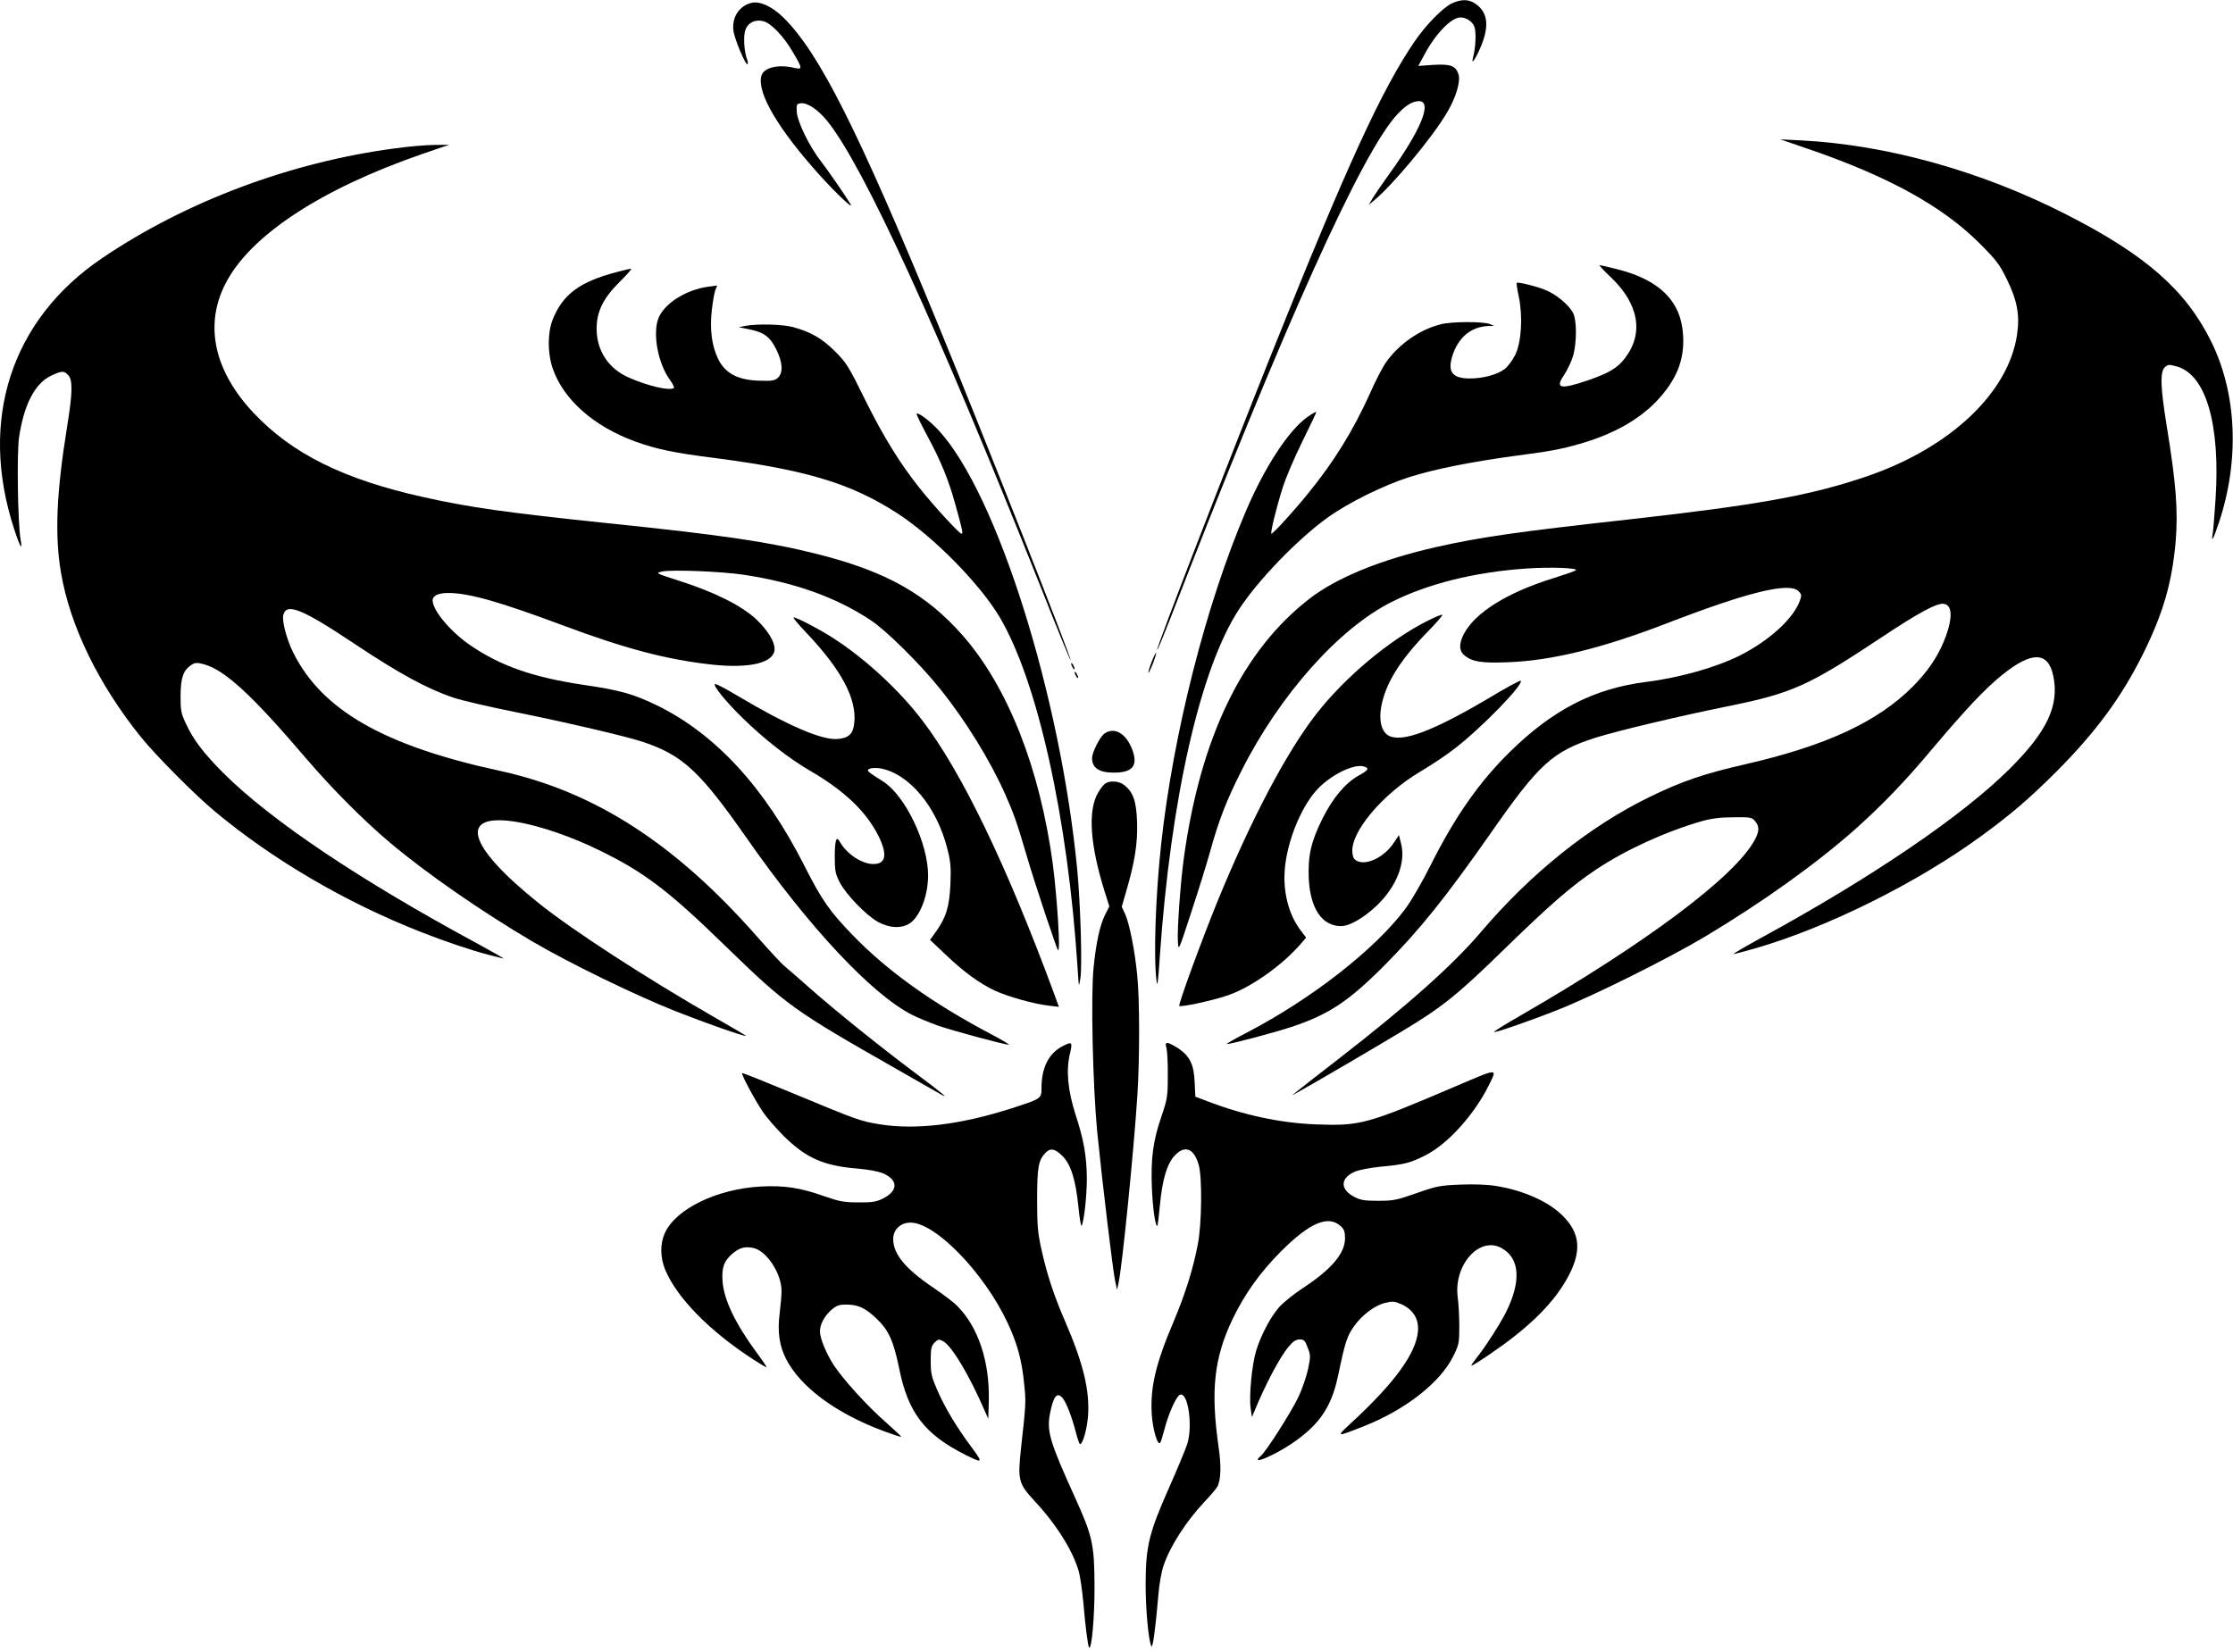 <?xml version="1.0" standalone="no"?>
<!DOCTYPE svg PUBLIC "-//W3C//DTD SVG 20010904//EN"
 "http://www.w3.org/TR/2001/REC-SVG-20010904/DTD/svg10.dtd">
<svg version="1.0" xmlns="http://www.w3.org/2000/svg"
 width="1280pt" height="947pt" viewBox="0 0 1280 947"
 preserveAspectRatio="xMidYMid meet">
<g transform="translate(0,947) scale(0.1,-0.1)"
fill="#000000" stroke="none">
<path d="M8323 9451 c-51 -24 -146 -120 -211 -214 -190 -276 -393 -719 -822
-1792 -269 -672 -664 -1695 -657 -1701 2 -3 32 69 67 158 658 1700 1110 2704
1313 2916 48 50 85 72 121 72 79 0 10 -168 -170 -417 -39 -54 -81 -116 -95
-138 l-23 -40 34 29 c106 88 331 359 413 498 53 88 81 182 67 223 -16 48 -45
59 -145 53 l-85 -6 33 61 c64 122 156 217 208 217 33 0 68 -22 80 -52 12 -28
8 -123 -7 -177 -14 -50 15 -9 45 63 50 121 39 198 -35 247 -37 24 -78 24 -131
0z"/>
<path d="M4305 9453 c-68 -18 -110 -82 -101 -157 5 -48 71 -204 81 -194 3 3 2
16 -3 29 -17 45 -22 133 -9 168 15 42 57 62 104 49 44 -12 116 -87 168 -177
56 -95 56 -101 8 -90 -95 22 -177 1 -189 -47 -25 -98 98 -306 337 -571 95
-105 196 -200 174 -163 -27 46 -129 193 -169 245 -66 84 -136 228 -139 285 -2
41 0 45 23 48 39 4 100 -37 153 -103 208 -259 628 -1175 1225 -2677 91 -230
167 -416 169 -414 8 7 -499 1291 -760 1926 -460 1118 -683 1561 -888 1761 -65
63 -135 95 -184 82z"/>
<path d="M10365 8616 c456 -156 769 -328 981 -540 98 -98 116 -122 157 -206
60 -122 76 -207 59 -319 -48 -331 -381 -646 -852 -809 -328 -113 -628 -167
-1388 -252 -624 -69 -838 -100 -1087 -156 -319 -72 -573 -176 -729 -297 -384
-297 -625 -795 -720 -1487 -19 -138 -39 -411 -34 -480 3 -55 4 -53 75 165 40
121 89 279 109 350 50 182 95 297 180 465 220 437 560 818 862 969 208 104
471 170 767 191 138 10 304 4 288 -10 -4 -4 -62 -24 -128 -45 -265 -82 -449
-197 -514 -320 -29 -56 -28 -98 5 -124 45 -36 99 -44 249 -38 248 9 538 80
904 221 472 182 707 240 761 186 17 -17 18 -24 8 -52 -35 -102 -174 -230 -344
-316 -135 -68 -346 -128 -539 -152 -298 -38 -533 -159 -778 -399 -176 -172
-316 -372 -455 -649 -50 -100 -112 -207 -148 -255 -172 -230 -536 -514 -902
-705 -68 -35 -122 -66 -120 -68 6 -5 261 62 368 97 215 71 329 146 535 353
201 202 352 390 615 766 273 391 350 461 595 540 123 39 480 124 752 179 377
76 467 117 889 397 210 140 318 198 356 192 53 -7 52 -91 -1 -219 -38 -91 -94
-172 -176 -255 -200 -201 -493 -338 -952 -444 -246 -56 -372 -99 -558 -190
-343 -167 -679 -436 -967 -775 -161 -189 -414 -415 -817 -728 -108 -83 -212
-165 -231 -180 l-35 -28 35 19 c77 42 434 251 590 345 234 140 323 211 592
474 265 258 388 365 528 458 167 112 403 219 606 277 58 16 107 22 182 22 97
1 105 0 123 -23 25 -30 24 -57 -2 -106 -112 -210 -621 -591 -1347 -1010 -84
-48 -151 -90 -148 -92 6 -6 210 65 371 129 207 82 635 296 839 418 334 200
640 420 861 616 155 139 284 272 446 466 186 220 299 341 398 420 168 135 262
133 291 -8 35 -170 -36 -320 -253 -535 -270 -268 -783 -617 -1412 -961 -99
-54 -174 -98 -168 -98 6 0 64 15 130 34 414 121 920 373 1288 641 174 127 275
214 431 369 226 227 373 425 498 676 115 232 166 407 187 642 15 177 3 337
-52 672 -35 218 -38 305 -9 331 18 16 24 16 67 4 168 -46 251 -332 223 -760
-6 -90 -13 -179 -16 -196 -11 -60 4 -34 35 60 120 359 103 741 -44 1039 -146
295 -375 496 -830 728 -487 249 -1029 400 -1521 425 l-119 6 160 -55z"/>
<path d="M2262 8619 c-597 -79 -1197 -304 -1678 -630 -521 -353 -707 -928
-503 -1552 34 -105 50 -130 37 -60 -16 87 -22 493 -9 584 28 189 91 311 184
355 63 29 72 29 97 4 28 -28 26 -102 -5 -294 -62 -384 -72 -626 -35 -842 52
-304 216 -640 457 -939 89 -110 307 -329 423 -426 334 -279 751 -523 1181
-692 134 -53 303 -110 392 -132 34 -9 71 -18 82 -21 11 -3 -55 35 -147 85
-676 365 -1187 708 -1459 980 -112 113 -169 187 -212 279 -29 61 -32 76 -32
162 1 105 15 146 61 177 22 14 32 15 71 5 121 -33 273 -172 589 -542 148 -173
327 -353 479 -481 207 -175 529 -398 820 -569 212 -124 586 -306 815 -397 175
-69 385 -143 407 -143 3 0 -79 49 -183 108 -388 223 -808 495 -1004 652 -419
335 -468 526 -120 466 134 -24 312 -85 475 -166 249 -122 391 -230 713 -544
351 -341 390 -369 982 -706 118 -67 231 -132 250 -143 56 -32 15 2 -140 118
-206 154 -465 363 -603 485 -66 58 -132 116 -148 129 -17 13 -90 92 -163 175
-471 534 -931 829 -1474 947 -660 143 -1016 347 -1180 675 -38 75 -67 184 -58
218 18 71 106 36 406 -164 258 -172 420 -260 569 -310 48 -16 202 -52 342 -80
307 -62 654 -143 748 -175 225 -76 324 -168 591 -550 358 -513 719 -898 949
-1014 31 -16 97 -43 146 -61 87 -30 382 -110 408 -110 6 0 -40 28 -103 61
-335 177 -591 360 -790 565 -134 138 -178 201 -279 400 -228 450 -510 756
-846 920 -134 65 -211 87 -425 118 -286 43 -475 109 -648 229 -110 76 -211
196 -212 254 0 28 32 43 90 43 117 0 290 -49 655 -185 363 -136 602 -198 860
-226 218 -23 355 12 355 90 0 44 -40 108 -105 170 -83 78 -237 155 -433 218
-146 47 -147 47 -107 56 54 12 335 1 465 -18 294 -44 534 -130 731 -261 91
-60 286 -254 398 -394 146 -181 288 -412 373 -604 51 -115 68 -165 124 -355
47 -160 170 -530 179 -539 15 -15 -5 299 -30 493 -74 550 -258 1017 -517 1312
-208 236 -436 365 -824 464 -281 71 -540 110 -1209 179 -577 60 -796 91 -1059
150 -455 101 -751 248 -971 481 -226 239 -285 502 -164 740 139 276 545 544
1129 746 l155 53 -85 -1 c-47 0 -149 -9 -228 -20z"/>
<path d="M9234 7880 c160 -152 190 -321 81 -463 -42 -56 -91 -85 -205 -125
-166 -57 -198 -51 -145 27 19 29 43 78 52 110 22 74 22 205 0 247 -25 48 -102
111 -165 134 -60 23 -151 44 -158 38 -2 -2 3 -38 12 -79 24 -114 15 -260 -20
-333 -15 -31 -43 -68 -61 -82 -43 -32 -122 -54 -200 -54 -105 0 -132 42 -94
146 37 98 108 152 204 155 l30 0 -25 11 c-37 15 -217 15 -280 -1 -122 -30
-245 -116 -319 -224 -18 -27 -59 -106 -90 -177 -95 -210 -205 -388 -351 -567
-82 -102 -202 -233 -212 -233 -8 0 29 153 65 265 17 55 68 174 113 265 45 91
81 167 79 168 -2 2 -24 -10 -48 -27 -107 -74 -245 -283 -355 -541 -228 -532
-417 -1275 -486 -1910 -32 -294 -44 -641 -27 -780 5 -45 9 -21 19 132 63 910
232 1655 454 1994 110 169 338 404 509 527 120 86 321 185 469 232 146 46 354
87 595 120 221 29 271 39 380 70 186 53 333 134 437 241 116 121 164 236 156
379 -10 196 -132 319 -376 381 -52 13 -99 24 -103 24 -5 0 24 -31 65 -70z"/>
<path d="M3535 7910 c-211 -55 -308 -127 -366 -270 -31 -77 -31 -192 -1 -282
61 -178 234 -332 472 -419 120 -44 227 -66 449 -94 533 -69 789 -146 1056
-319 208 -135 471 -403 585 -594 217 -366 391 -1149 447 -2012 7 -113 7 -114
16 -60 11 71 1 421 -18 623 -96 1000 -460 2156 -794 2519 -50 54 -117 105
-127 96 -2 -3 25 -59 61 -126 79 -147 122 -252 162 -397 41 -148 45 -165 34
-165 -12 0 -161 162 -240 262 -112 140 -211 301 -313 508 -94 191 -106 210
-172 276 -75 75 -141 112 -242 139 -61 16 -200 19 -269 7 l-40 -8 59 -12 c85
-17 120 -43 155 -114 38 -75 41 -136 10 -164 -17 -16 -35 -19 -98 -17 -129 2
-204 41 -245 126 -36 75 -48 167 -36 276 5 49 15 102 20 117 l11 27 -52 -7
c-127 -17 -252 -97 -285 -181 -34 -90 -2 -259 66 -353 16 -22 26 -43 23 -46
-20 -19 -148 10 -258 59 -117 51 -185 154 -185 280 0 100 38 176 135 272 41
40 69 73 62 72 -6 0 -43 -8 -82 -19z"/>
<path d="M8184 5911 c-219 -110 -473 -322 -639 -535 -169 -217 -370 -597 -562
-1064 -94 -230 -232 -607 -223 -610 17 -6 182 29 272 59 132 43 314 170 424
297 l31 36 -31 41 c-69 90 -103 222 -91 355 14 155 88 341 177 444 76 88 218
160 277 141 32 -10 26 -21 -33 -53 -76 -43 -148 -130 -206 -247 -65 -131 -83
-211 -78 -340 8 -174 76 -275 185 -275 49 0 128 46 202 115 117 111 172 251
141 363 l-11 44 -30 -45 c-53 -80 -153 -130 -209 -104 -19 9 -26 21 -28 51
-10 116 174 334 388 461 63 37 153 97 200 134 152 117 396 368 377 388 -4 3
-87 -42 -185 -101 -318 -188 -495 -255 -572 -214 -40 22 -57 84 -43 163 23
132 104 265 262 428 52 53 92 99 89 102 -3 3 -41 -12 -84 -34z"/>
<path d="M4623 5841 c199 -210 288 -376 274 -514 -6 -64 -30 -88 -94 -94 -90
-9 -291 78 -581 251 -62 37 -117 66 -123 64 -16 -5 61 -101 160 -197 119 -117
264 -230 379 -297 202 -117 327 -236 398 -378 53 -107 42 -162 -33 -160 -67 2
-152 60 -191 131 -18 32 -27 3 -27 -90 0 -82 4 -98 29 -147 37 -71 152 -189
219 -226 68 -37 138 -39 185 -6 58 42 102 160 102 273 0 184 -130 455 -256
537 -96 61 -99 64 -80 74 10 5 36 6 59 3 166 -28 327 -219 388 -464 18 -70 21
-105 17 -200 -6 -130 -24 -190 -83 -273 l-34 -47 88 -83 c104 -100 198 -168
284 -208 73 -34 225 -77 309 -86 l58 -7 -29 79 c-270 732 -528 1267 -753 1562
-132 174 -330 357 -513 474 -77 50 -208 118 -226 118 -6 0 27 -40 74 -89z"/>
<path d="M6601 5674 c-12 -31 -20 -59 -18 -61 2 -2 14 22 26 53 12 31 20 59
18 61 -2 2 -14 -22 -26 -53z"/>
<path d="M6140 5665 c0 -5 5 -17 10 -25 5 -8 10 -10 10 -5 0 6 -5 17 -10 25
-5 8 -10 11 -10 5z"/>
<path d="M6160 5615 c0 -5 5 -17 10 -25 5 -8 10 -10 10 -5 0 6 -5 17 -10 25
-5 8 -10 11 -10 5z"/>
<path d="M6331 5264 c-26 -19 -71 -107 -71 -141 0 -56 40 -83 124 -83 109 0
141 39 106 133 -35 92 -102 131 -159 91z"/>
<path d="M6338 4979 c-10 -5 -29 -29 -43 -53 -61 -103 -47 -303 40 -577 l24
-76 -25 -49 c-29 -60 -50 -153 -65 -298 -17 -158 -5 -676 20 -941 29 -290 90
-798 103 -859 l11 -51 8 35 c21 89 89 770 109 1085 13 208 13 542 -1 681 -13
137 -44 296 -69 352 l-20 43 25 86 c50 171 67 280 63 398 -4 121 -22 173 -74
214 -28 22 -78 27 -106 10z"/>
<path d="M6088 3470 c-78 -42 -118 -123 -118 -240 0 -59 -2 -60 -169 -114
-295 -95 -552 -126 -761 -92 -109 18 -128 25 -484 173 -164 68 -300 123 -302
120 -6 -6 71 -151 117 -219 23 -35 79 -99 123 -143 126 -124 226 -169 418
-185 69 -6 124 -16 153 -29 85 -38 83 -100 -4 -143 -38 -19 -62 -23 -141 -22
-83 0 -108 5 -197 36 -135 48 -228 62 -361 55 -253 -14 -488 -128 -551 -267
-28 -61 -27 -140 2 -210 67 -161 253 -351 504 -514 39 -25 74 -46 77 -46 3 0
-21 37 -54 81 -123 166 -190 305 -198 411 -6 80 7 116 54 158 41 35 72 45 120
35 77 -14 164 -146 164 -247 0 -23 -5 -81 -11 -130 -13 -102 -2 -183 36 -258
82 -162 286 -313 559 -415 54 -20 100 -35 102 -33 1 2 -38 39 -88 83 -105 92
-238 238 -297 325 -43 66 -81 156 -81 196 0 40 25 87 64 122 31 27 45 32 87
32 67 0 109 -19 172 -79 71 -67 99 -130 131 -286 51 -255 146 -379 381 -497
100 -50 102 -47 32 47 -85 114 -150 223 -195 326 -32 74 -37 93 -37 166 0 72
3 85 22 105 20 20 25 21 49 8 50 -27 150 -194 239 -400 l20 -45 3 100 c6 226
-60 427 -182 548 -20 21 -83 68 -139 106 -158 107 -227 191 -227 277 0 54 42
94 99 94 143 0 421 -286 556 -573 55 -117 82 -213 95 -346 12 -109 11 -121
-17 -371 -20 -188 -16 -205 78 -307 125 -134 220 -286 253 -404 8 -30 20 -110
26 -179 12 -137 26 -250 33 -256 15 -15 32 183 31 356 -1 235 -12 283 -110
500 -146 321 -164 382 -146 481 20 105 41 131 74 92 20 -25 52 -106 74 -191
10 -40 21 -72 25 -72 16 0 41 89 46 164 10 146 -29 303 -132 541 -62 142 -105
271 -136 415 -20 88 -24 134 -24 280 0 183 7 227 46 268 29 32 56 27 99 -16
49 -49 76 -136 92 -294 6 -66 15 -113 18 -106 14 26 30 171 30 271 -1 127 -17
220 -65 367 -44 138 -55 252 -32 348 16 69 13 72 -45 42z"/>
<path d="M6687 3458 c4 -18 8 -89 7 -158 0 -117 -3 -132 -36 -230 -49 -142
-62 -242 -55 -414 5 -120 21 -226 32 -214 1 1 8 56 14 120 14 147 41 236 85
283 58 61 110 41 137 -53 21 -70 18 -343 -5 -457 -27 -142 -72 -283 -135 -434
-106 -248 -138 -383 -129 -539 5 -84 33 -182 48 -165 4 4 15 40 25 78 23 90
68 190 89 198 46 18 75 -180 41 -284 -10 -30 -57 -144 -106 -254 -112 -253
-131 -331 -132 -540 -1 -141 16 -333 33 -364 8 -14 24 105 40 294 5 61 18 136
30 169 38 112 129 253 236 367 34 36 66 74 72 85 21 39 23 119 7 229 -46 323
-26 508 80 731 70 145 157 268 279 390 165 165 271 209 342 143 19 -17 24 -33
24 -69 0 -86 -77 -177 -241 -285 -52 -34 -114 -84 -136 -109 -50 -57 -104
-159 -132 -249 -25 -81 -42 -262 -32 -332 l7 -50 13 30 c65 159 150 319 199
375 24 29 41 40 62 40 25 0 31 -6 46 -47 17 -43 17 -51 2 -123 -9 -42 -34
-116 -57 -163 -41 -86 -185 -312 -215 -336 -31 -26 -16 -30 32 -9 91 40 184
100 252 164 85 81 132 170 161 310 39 188 51 223 88 276 46 67 122 124 182
138 41 10 53 9 92 -8 67 -30 101 -85 95 -154 -10 -127 -134 -297 -383 -527
-89 -82 -88 -82 74 -18 238 94 438 251 512 402 32 65 34 76 34 170 0 55 -4
130 -9 166 -25 190 130 359 258 279 99 -60 105 -191 18 -365 -31 -63 -124
-207 -169 -262 -19 -24 -32 -43 -28 -43 12 0 178 113 251 172 153 121 255 239
315 362 65 134 52 232 -45 327 -80 80 -227 145 -380 169 -45 8 -127 11 -203 8
-120 -5 -136 -8 -253 -49 -114 -40 -133 -44 -220 -44 -80 0 -102 4 -138 23
-81 43 -80 106 2 143 27 12 87 23 153 30 135 12 170 22 258 67 127 66 275 231
358 397 51 103 61 103 -190 -4 -511 -218 -545 -227 -798 -218 -207 8 -416 53
-627 134 l-66 25 -4 82 c-4 102 -27 149 -92 194 -27 17 -55 32 -63 32 -12 0
-13 -7 -6 -32z"/>
</g>
</svg>
